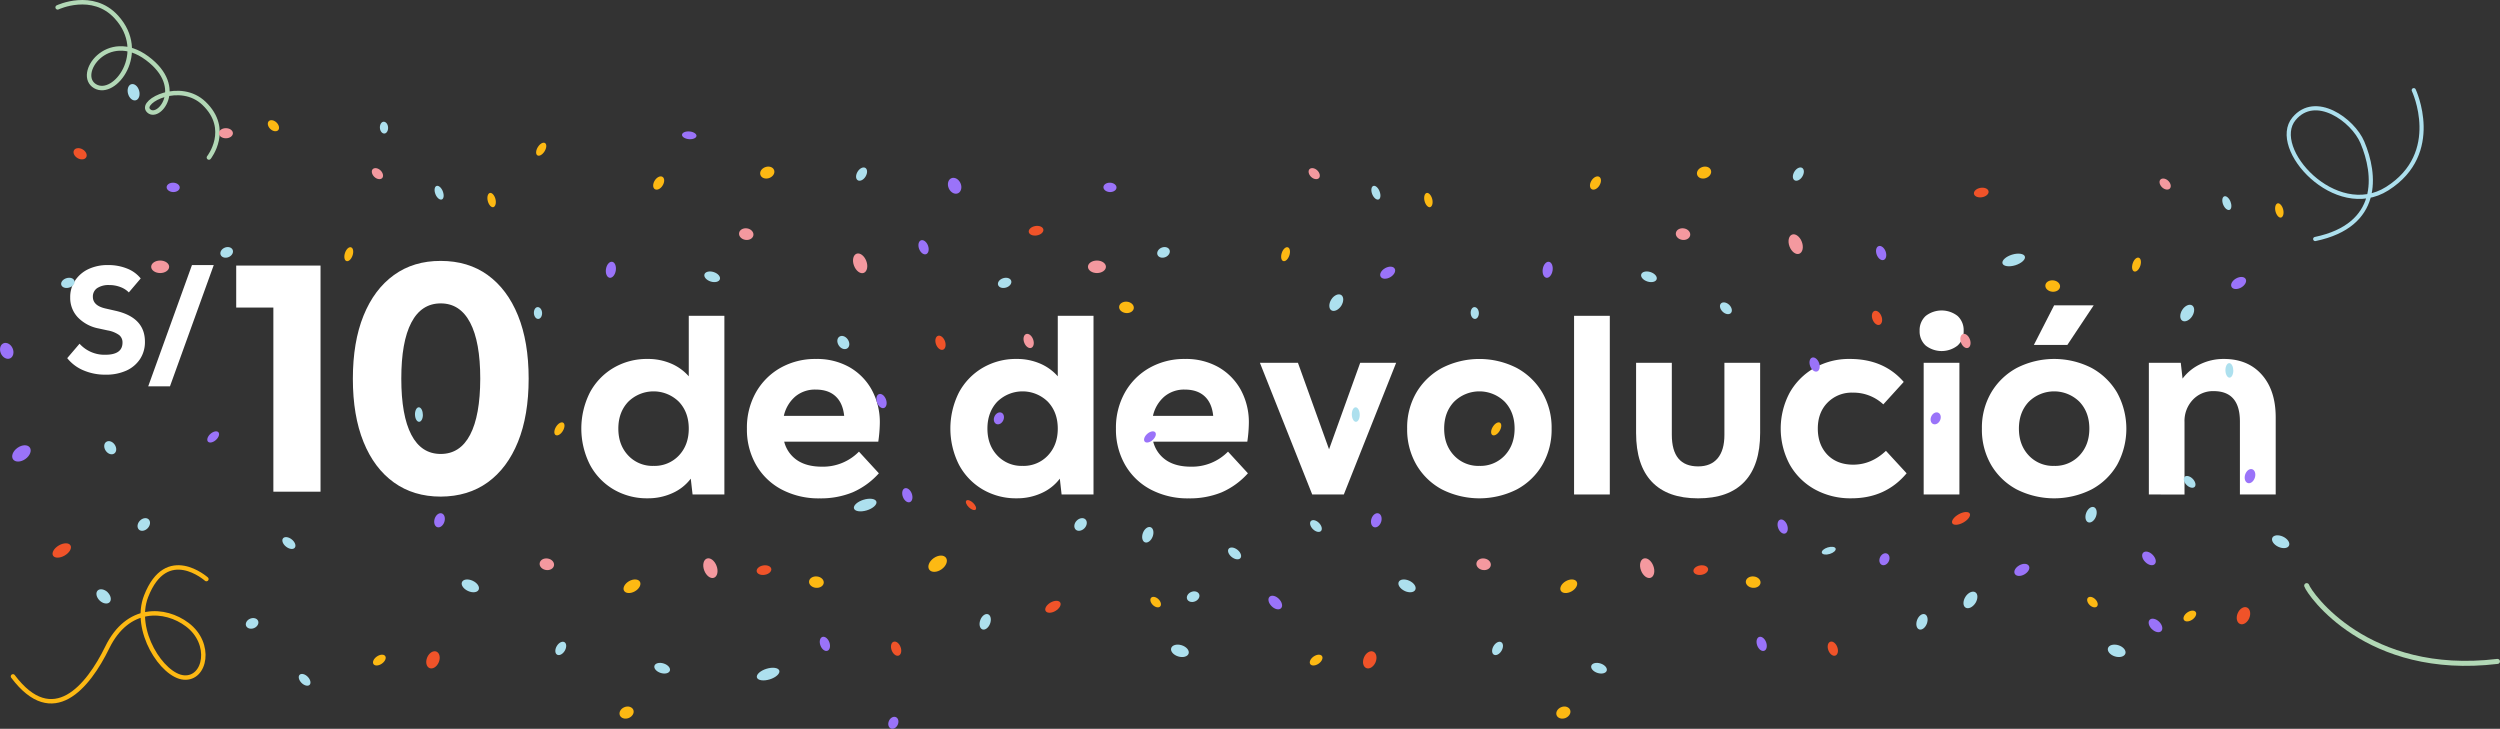 <svg xmlns="http://www.w3.org/2000/svg" viewBox="0 0 1235.54 360.17"><rect x="0" y="0" width="1235.54" height="360.17" fill="#333333" stroke="none"/><defs><style>.cls-1{fill:#fff;}.cls-10,.cls-2,.cls-3,.cls-9{fill:none;stroke-linecap:round;stroke-miterlimit:10;}.cls-2{stroke:#fdb913;stroke-width:2.19px;}.cls-10,.cls-3{stroke:#b2d8b6;}.cls-3{stroke-width:2.21px;}.cls-4{fill:#ade0ee;}.cls-5{fill:#9a73f9;}.cls-6{fill:#f4999f;}.cls-7{fill:#f05329;}.cls-8{fill:#fdb913;}.cls-9{stroke:#ade0ee;stroke-width:2.06px;}.cls-10{stroke-width:2.48px;}</style></defs><g id="Capa_2" data-name="Capa 2"><g id="Layer_1" data-name="Layer 1"><path class="cls-1" d="M33.22,177l6.09-7.13A16.59,16.59,0,0,0,52,175.33q8.54,0,8.54-6a4.59,4.59,0,0,0-1.67-3.75,13.82,13.82,0,0,0-5.61-2.27l-4.6-1a19.22,19.22,0,0,1-10.25-5.53A13.94,13.94,0,0,1,34.7,147a14.61,14.61,0,0,1,2.38-8.32A16.14,16.14,0,0,1,43.69,133a22.13,22.13,0,0,1,9.73-2,24.56,24.56,0,0,1,9.43,1.74,16.14,16.14,0,0,1,6.69,4.87l-5.87,6.91a11.27,11.27,0,0,0-4.12-2.64,15.06,15.06,0,0,0-5.54-1,10.18,10.18,0,0,0-6,1.52,5,5,0,0,0-2.11,4.27q0,4.38,6.24,5.79L57,153.57q14.62,3.27,14.63,15.3a15.27,15.27,0,0,1-2.42,8.58,16,16,0,0,1-6.79,5.72,24.28,24.28,0,0,1-10.33,2,27,27,0,0,1-10.88-2.15A20.26,20.26,0,0,1,33.22,177Z"/><path class="cls-1" d="M73.25,190.93,94.87,131h10.77L84,190.93Z"/><path class="cls-1" d="M135.1,243V152H116.74V131.25h41.67V243Z"/><path class="cls-1" d="M217.82,245.43q-13.42,0-23.16-7t-15-20q-5.27-13-5.27-31.21t5.27-31.22q5.26-13,15-20.05t23.16-7q13.56,0,23.23,7T256,155.93q5.28,13,5.27,31.22T256,218.36q-5.26,13-14.93,20T217.82,245.43Zm0-21.08q9.57,0,14.53-9.5t5-27.7q0-18.21-5-27.71t-14.53-9.5q-9.58,0-14.54,9.5t-4.95,27.71q0,18.19,4.95,27.7T217.82,224.35Z"/><path class="cls-1" d="M342.28,244.38l-.89-7.82a23.14,23.14,0,0,1-9,7.12,28.92,28.92,0,0,1-12.29,2.59,32.45,32.45,0,0,1-16.91-4.42,31.06,31.06,0,0,1-11.66-12.23,39.63,39.63,0,0,1,0-35.63,31.17,31.17,0,0,1,11.66-12.17,32.45,32.45,0,0,1,16.91-4.42,28.77,28.77,0,0,1,11.54,2.27,24.22,24.22,0,0,1,8.76,6.31v-29.9H358v88.3ZM323,230.25a16.45,16.45,0,0,0,12.55-5.17q4.85-5.18,4.85-13.25t-4.85-13.24a17.82,17.82,0,0,0-25.1,0q-4.86,5.17-4.86,13.24t4.86,13.25A16.42,16.42,0,0,0,323,230.25Z"/><path class="cls-1" d="M434.35,233.91a37.39,37.39,0,0,1-12.93,9.39,41.57,41.57,0,0,1-16.33,3,39.09,39.09,0,0,1-18.73-4.35,31.56,31.56,0,0,1-12.68-12.17,35,35,0,0,1-4.54-17.92A35.46,35.46,0,0,1,373.55,194a32.09,32.09,0,0,1,12.11-12.17,34.79,34.79,0,0,1,17.66-4.42,32.5,32.5,0,0,1,16.4,4,29.05,29.05,0,0,1,11.1,11.22,33.48,33.48,0,0,1,4,16.65,70.43,70.43,0,0,1-.76,9H387.56a15.67,15.67,0,0,0,6.36,9.14q4.74,3.22,12.3,3.22a24.87,24.87,0,0,0,18.29-7.44ZM403.2,192.54A15.15,15.15,0,0,0,393,196a17.66,17.66,0,0,0-5.61,9.52H417.2c-.43-4.21-1.83-7.42-4.23-9.65S407.32,192.54,403.2,192.54Z"/><path class="cls-1" d="M524.66,244.38l-.88-7.82a23.14,23.14,0,0,1-9,7.12,28.94,28.94,0,0,1-12.3,2.59,32.41,32.41,0,0,1-16.9-4.42,31.16,31.16,0,0,1-11.67-12.23,39.71,39.71,0,0,1,0-35.63,31.27,31.27,0,0,1,11.67-12.17,32.41,32.41,0,0,1,16.9-4.42A28.77,28.77,0,0,1,514,179.67a24.35,24.35,0,0,1,8.77,6.31v-29.9h17.66v88.3Zm-19.3-14.13a16.43,16.43,0,0,0,12.55-5.17q4.86-5.18,4.86-13.25t-4.86-13.24a17.82,17.82,0,0,0-25.1,0Q488,203.77,488,211.83t4.85,13.25A16.43,16.43,0,0,0,505.36,230.25Z"/><path class="cls-1" d="M616.74,233.91a37.57,37.57,0,0,1-12.93,9.39,41.62,41.62,0,0,1-16.34,3,39.14,39.14,0,0,1-18.73-4.35,31.53,31.53,0,0,1-12.67-12.17,35,35,0,0,1-4.55-17.92A35.47,35.47,0,0,1,555.94,194a32,32,0,0,1,12.11-12.17,34.77,34.77,0,0,1,17.66-4.42,32.46,32.46,0,0,1,16.39,4,29.05,29.05,0,0,1,11.1,11.22,33.48,33.48,0,0,1,4,16.65,68.62,68.62,0,0,1-.76,9H569.94a15.69,15.69,0,0,0,6.37,9.14q4.73,3.22,12.3,3.22a24.88,24.88,0,0,0,18.29-7.44Zm-31.16-41.37A15.12,15.12,0,0,0,575.43,196a17.61,17.61,0,0,0-5.62,9.52h29.77q-.63-6.32-4.22-9.65T585.58,192.54Z"/><path class="cls-1" d="M648.52,244.38l-25.86-65.09h18.8l15.38,42.76,15.39-42.76H690l-25.86,65.09Z"/><path class="cls-1" d="M695.44,211.83A34.28,34.28,0,0,1,700,194a32.69,32.69,0,0,1,12.68-12.17,40.7,40.7,0,0,1,36.89,0A32.81,32.81,0,0,1,762.23,194a34.28,34.28,0,0,1,4.6,17.84,34.64,34.64,0,0,1-4.54,17.85,32.24,32.24,0,0,1-12.61,12.17,41.11,41.11,0,0,1-37.09,0A32.24,32.24,0,0,1,700,229.68,34.64,34.64,0,0,1,695.44,211.83Zm35.7,18.42a16.45,16.45,0,0,0,12.55-5.17q4.84-5.18,4.85-13.25t-4.85-13.24a17.83,17.83,0,0,0-25.11,0q-4.85,5.17-4.85,13.24t4.85,13.25A16.44,16.44,0,0,0,731.14,230.25Z"/><path class="cls-1" d="M777.93,244.38v-88.3h17.66v88.3Z"/><path class="cls-1" d="M808.58,214V179.29h17.66v35.57q0,15.64,13,15.64,6.3,0,9.65-4t3.34-11.61V179.29h17.66V214q0,15.89-7.76,24.09t-22.89,8.2q-15.13,0-22.89-8.2T808.58,214Z"/><path class="cls-1" d="M932.06,222.81l10.22,11.1Q931.93,246.27,915,246.27a36.37,36.37,0,0,1-18.11-4.42,32.06,32.06,0,0,1-12.36-12.23,37.72,37.72,0,0,1-.06-35.51,32.33,32.33,0,0,1,12.17-12.23,34.51,34.51,0,0,1,17.6-4.48q16.77,0,26.61,11.35l-10.09,11.1a21.6,21.6,0,0,0-15.13-5.8A16.65,16.65,0,0,0,903.18,199q-4.8,4.92-4.79,12.86t4.79,12.93q4.79,4.86,12.74,4.86Q924.88,229.62,932.06,222.81Z"/><path class="cls-1" d="M948.71,163.53a9.5,9.5,0,0,1,3-7.38,12.81,12.81,0,0,1,15.76,0,9.5,9.5,0,0,1,3,7.38,9.35,9.35,0,0,1-3,7.25,12.81,12.81,0,0,1-15.76,0A9.35,9.35,0,0,1,948.71,163.53Zm2,80.85V179.29h17.66v65.09Z"/><path class="cls-1" d="M979.49,211.83a34.28,34.28,0,0,1,4.6-17.84,32.69,32.69,0,0,1,12.68-12.17,40.7,40.7,0,0,1,36.89,0A32.81,32.81,0,0,1,1046.28,194a37.13,37.13,0,0,1,.06,35.69,32.24,32.24,0,0,1-12.61,12.17,41.11,41.11,0,0,1-37.09,0A32.24,32.24,0,0,1,984,229.68,34.64,34.64,0,0,1,979.49,211.83Zm35.69,18.42a16.42,16.42,0,0,0,12.55-5.17q4.86-5.18,4.86-13.25t-4.86-13.24a17.82,17.82,0,0,0-25.1,0q-4.85,5.17-4.85,13.24t4.85,13.25A16.43,16.43,0,0,0,1015.18,230.25Zm-10-59.79,10-19.55h19.55l-13,19.55Z"/><path class="cls-1" d="M1062,244.38V179.29h15.77l.88,7.82a23.57,23.57,0,0,1,8.76-7.12,26.46,26.46,0,0,1,11.67-2.59q11.85,0,18.73,7.76t6.88,21.12v38.1H1107V208.3q0-15-13-15a13.61,13.61,0,0,0-10.28,4.29,15.22,15.22,0,0,0-4.1,11v35.82Z"/><path class="cls-2" d="M102,286.19s-19.67-17.5-29.8,8.51c-6.56,16.83,8,39.3,18.7,40.14S105,318.05,92.53,308.7C81.61,300.48,63.13,299.21,53,320c-9.51,19.46-26.86,40.55-46.59,14.28"/><path class="cls-3" d="M103.25,77.85s11-13.88-2.41-26.76c-11.71-11.22-31.29-1.2-27.65,3.36,4.65,5.81,19.19-11.08-.5-25.69S37.24,36.88,47,42.61,73.51,25.86,57.49,8.37c-11.77-12.86-29-4.73-29-4.73"/><path class="cls-4" d="M141.36,270.16c-1.61-1.28-2.27-3.11-1.49-4.1s2.73-.75,4.33.53,2.27,3.11,1.49,4.1-2.72.75-4.33-.53"/><path class="cls-5" d="M6.22,172.12c.91,2,.35,4.29-1.25,5s-3.63-.39-4.53-2.44-.35-4.3,1.24-5,3.63.38,4.54,2.44"/><path class="cls-6" d="M83.6,131.85c0,1.71-2,3.1-4.44,3.1s-4.45-1.39-4.45-3.1,2-3.09,4.45-3.09,4.44,1.39,4.44,3.09"/><path class="cls-4" d="M36.78,138.76c-.41-1.27-2.18-1.84-4-1.26s-2.89,2.06-2.48,3.33,2.18,1.84,4,1.27,2.89-2.07,2.48-3.34"/><path class="cls-5" d="M14.73,221.16c1.08,1.52.11,4.07-2.18,5.69s-5,1.69-6.09.17-.1-4.07,2.18-5.69,5-1.7,6.09-.17"/><path class="cls-5" d="M106.7,217.45c-1.42,1.28-3.19,1.64-3.93.81s-.2-2.55,1.23-3.83,3.19-1.64,3.94-.81.19,2.55-1.24,3.83"/><path class="cls-4" d="M56.69,219.76c1.09,1.6,1,3.57-.25,4.4s-3.09.21-4.18-1.38-1-3.57.25-4.4,3.1-.21,4.18,1.38"/><path class="cls-7" d="M34.84,269.56c.8,1.37-.5,3.61-2.89,5s-5,1.38-5.76,0,.5-3.6,2.89-5,5-1.39,5.76,0"/><path class="cls-4" d="M68.77,44.83c.61,2.19-.12,4.31-1.64,4.73s-3.23-1-3.84-3.21.12-4.32,1.63-4.74,3.24,1,3.85,3.22"/><path class="cls-8" d="M136.67,60.55c1.28,1.23,1.62,3,.77,3.83s-2.57.58-3.85-.65-1.62-2.95-.77-3.83,2.58-.59,3.85.65"/><path class="cls-6" d="M188.08,84.23c1.27,1.23,1.61,3,.76,3.82s-2.57.59-3.85-.64-1.62-3-.76-3.83,2.57-.59,3.85.65"/><path class="cls-4" d="M352.7,134.45c2.11.67,3.49,2.25,3.08,3.55s-2.45,1.8-4.56,1.13-3.48-2.26-3.07-3.55,2.45-1.8,4.55-1.13"/><path class="cls-5" d="M304.33,133.72c-.34,2.18-1.71,3.78-3.05,3.56s-2.14-2.15-1.8-4.33,1.72-3.78,3.06-3.57,2.14,2.16,1.79,4.34"/><path class="cls-8" d="M269.14,74.78c-1.05,1.69-2.63,2.59-3.55,2s-.82-2.39.22-4.08,2.63-2.59,3.55-2,.82,2.39-.22,4.08"/><path class="cls-8" d="M327.49,91.66c-1,1.69-2.76,2.51-3.85,1.84s-1.11-2.58-.07-4.26,2.76-2.51,3.85-1.84,1.11,2.57.07,4.26"/><path class="cls-4" d="M427.77,87.25c-1,1.69-2.76,2.51-3.85,1.84s-1.11-2.57-.07-4.26,2.76-2.51,3.84-1.84,1.12,2.58.08,4.26"/><path class="cls-6" d="M428.14,129c1,2.62.41,5.25-1.28,5.88s-3.83-1-4.81-3.61-.4-5.26,1.28-5.88,3.84,1,4.81,3.61"/><path class="cls-4" d="M582.27,324.42c-2.38-.73-3.92-2.57-3.45-4.1s2.78-2.17,5.16-1.44,3.93,2.57,3.46,4.1-2.79,2.17-5.17,1.44"/><path class="cls-8" d="M569.76,299c-1.23-1.2-1.6-2.81-.83-3.6s2.39-.45,3.61.75,1.6,2.8.83,3.59-2.39.46-3.61-.74"/><path class="cls-5" d="M628.46,299.6c-1.58-1.54-2.05-3.61-1.06-4.63s3.07-.59,4.65,1,2.06,3.61,1.07,4.63-3.07.59-4.66-1"/><path class="cls-4" d="M569.66,265.2c-.78,2.06-2.49,3.33-3.81,2.83s-1.77-2.58-1-4.65,2.49-3.33,3.82-2.83,1.77,2.58,1,4.65"/><path class="cls-7" d="M511.65,111.71c2-.34,3.79.43,4,1.71s-1.23,2.59-3.22,2.93-3.79-.42-4-1.7,1.23-2.6,3.22-2.94"/><path class="cls-5" d="M458.63,121.37c.7,1.89.29,3.79-.92,4.24s-2.76-.71-3.47-2.6-.29-3.78.92-4.24,2.77.72,3.47,2.6"/><path class="cls-5" d="M437.85,197.38c.71,1.89.29,3.78-.92,4.24s-2.76-.72-3.47-2.6-.29-3.79.93-4.24,2.76.71,3.46,2.6"/><path class="cls-7" d="M478.83,250.71c-1.27-1.22-1.83-2.7-1.25-3.3s2.08-.1,3.35,1.12,1.83,2.7,1.25,3.3-2.08.1-3.35-1.12"/><path class="cls-4" d="M428.39,252.23c-3.06.94-5.9.52-6.34-.93s1.67-3.38,4.73-4.32,5.89-.53,6.34.92-1.67,3.39-4.73,4.33"/><path class="cls-7" d="M467,168.58c.7,1.89.29,3.79-.92,4.24s-2.77-.71-3.47-2.6-.29-3.78.92-4.24,2.76.72,3.47,2.6"/><path class="cls-6" d="M510.57,167.69c.71,1.89.29,3.79-.92,4.24s-2.76-.71-3.47-2.6-.29-3.78.93-4.24,2.76.72,3.46,2.6"/><path class="cls-8" d="M557,149.1c2,.21,3.5,1.63,3.35,3.18s-1.92,2.64-3.92,2.43-3.5-1.63-3.34-3.17S555,148.9,557,149.1"/><path class="cls-5" d="M491.52,205.76c.71-1.54,2.26-2.34,3.45-1.79s1.57,2.25.85,3.79-2.25,2.33-3.44,1.78-1.58-2.25-.86-3.78"/><path class="cls-6" d="M368.35,118.54c-2-.32-3.33-1.85-3.08-3.41s2.05-2.58,4-2.26,3.33,1.85,3.07,3.41-2,2.58-4,2.26"/><path class="cls-8" d="M380.14,88c-1.87.65-3.81,0-4.33-1.54s.58-3.23,2.45-3.88,3.81,0,4.33,1.53S382,87.31,380.14,88"/><path class="cls-5" d="M340.47,68.78c-2-.17-3.5-1.16-3.41-2.21s1.77-1.77,3.74-1.6,3.5,1.16,3.41,2.21-1.76,1.77-3.74,1.6"/><path class="cls-4" d="M113,127.06c-1.64.68-3.4.18-3.94-1.1s.37-2.88,2-3.56,3.41-.18,3.94,1.1-.37,2.88-2,3.56"/><path class="cls-8" d="M244.86,98.37c.49,1.92,0,3.69-1,4s-2.29-1.06-2.79-3,0-3.7,1-4,2.29,1.07,2.79,3"/><path class="cls-4" d="M218.84,94.59c.73,1.84.5,3.66-.5,4s-2.41-.78-3.14-2.62-.5-3.66.51-4.06,2.41.78,3.13,2.63"/><path class="cls-4" d="M191.8,63c.08,1.62-.76,3-1.88,3s-2.09-1.22-2.17-2.84.76-3,1.88-3,2.09,1.21,2.17,2.84"/><path class="cls-7" d="M42.59,77.75c-.69,1.19-2.6,1.37-4.26.4s-2.43-2.72-1.74-3.91,2.61-1.37,4.27-.4,2.43,2.72,1.73,3.91"/><path class="cls-6" d="M115.11,65.84c0,1.38-1.56,2.5-3.48,2.5s-3.47-1.12-3.47-2.5,1.55-2.5,3.47-2.5,3.48,1.12,3.48,2.5"/><path class="cls-5" d="M85.49,94.92c1.79.07,3.28-.9,3.34-2.18s-1.35-2.38-3.14-2.45-3.28.9-3.34,2.17,1.36,2.38,3.14,2.46"/><path class="cls-4" d="M69.1,257.37c1.32-1.4,3.27-1.72,4.35-.71s.88,3-.44,4.38-3.27,1.73-4.34.71-.89-3,.43-4.38"/><path class="cls-4" d="M53.18,292.71c1.63,1.59,2.07,3.79,1,4.91s-3.3.76-4.94-.83-2.08-3.79-1-4.91,3.31-.76,5,.83"/><path class="cls-8" d="M188.71,328c-1.59,1.1-3.44,1.2-4.12.22s.07-2.67,1.67-3.77,3.44-1.2,4.12-.22-.07,2.67-1.67,3.77"/><path class="cls-4" d="M149,337.48c-1.36-1.39-1.77-3.19-.91-4s2.64-.39,4,1,1.76,3.19.91,4-2.64.38-4-1"/><path class="cls-4" d="M328,327.9c2.1.66,3.48,2.25,3.07,3.55s-2.45,1.8-4.56,1.13-3.48-2.26-3.07-3.55,2.45-1.8,4.56-1.13"/><path class="cls-4" d="M231.28,292.07c-2.28-1.05-3.6-3-2.95-4.42s3-1.68,5.28-.63,3.59,3,2.95,4.42-3,1.68-5.28.63"/><path class="cls-8" d="M278.14,213c-1,1.68-2.63,2.59-3.55,2s-.82-2.39.22-4.08,2.63-2.59,3.55-2,.82,2.39-.22,4.08"/><path class="cls-6" d="M354.13,279.66c1,2.62.41,5.26-1.28,5.88s-3.83-1-4.81-3.61-.4-5.25,1.28-5.88,3.84,1,4.81,3.61"/><path class="cls-4" d="M662.85,151.16c-1.36,2.08-3.56,3.06-4.89,2.19s-1.32-3.28,0-5.37,3.56-3.06,4.9-2.18,1.31,3.27,0,5.36"/><path class="cls-8" d="M313.77,292.25c-2.17,1.23-4.56,1.1-5.36-.29s.33-3.52,2.49-4.75,4.56-1.1,5.36.29-.33,3.52-2.49,4.75"/><path class="cls-5" d="M687.08,137c-1.92,1.09-4,1-4.74-.25s.28-3.12,2.2-4.21,4.05-1,4.75.25-.29,3.12-2.21,4.21"/><path class="cls-4" d="M489.31,308.22c-.78,2.07-2.49,3.34-3.82,2.83s-1.77-2.58-1-4.65,2.49-3.33,3.82-2.83,1.77,2.59,1,4.65"/><path class="cls-7" d="M377.19,279.45c2-.34,3.79.42,4,1.7s-1.22,2.59-3.22,2.93-3.78-.42-4-1.7,1.22-2.6,3.21-2.93"/><path class="cls-5" d="M450.61,243.93c.7,1.89.29,3.78-.92,4.23s-2.77-.71-3.47-2.6-.29-3.78.92-4.23,2.77.71,3.47,2.6"/><path class="cls-5" d="M409.87,317.39c.7,1.89.29,3.79-.93,4.24s-2.76-.72-3.46-2.6-.29-3.79.92-4.24,2.76.71,3.47,2.6"/><path class="cls-4" d="M380.42,335.76c-3.05.94-5.89.53-6.34-.92s1.67-3.38,4.73-4.32,5.9-.53,6.34.92-1.67,3.38-4.73,4.32"/><path class="cls-7" d="M445.07,319.77c.71,1.88.29,3.78-.92,4.23s-2.76-.71-3.47-2.6-.29-3.78.93-4.23,2.76.71,3.46,2.6"/><path class="cls-8" d="M403.77,284.89c2,.2,3.49,1.62,3.34,3.17s-1.92,2.64-3.92,2.44-3.5-1.63-3.34-3.18,1.91-2.64,3.92-2.43"/><path class="cls-5" d="M439.36,356.21c.71-1.53,2.25-2.33,3.44-1.78s1.58,2.25.86,3.79-2.26,2.33-3.45,1.78-1.57-2.25-.85-3.79"/><path class="cls-6" d="M269.8,281.7c-2-.32-3.34-1.85-3.08-3.41s2-2.58,4-2.26,3.34,1.85,3.08,3.42-2.05,2.57-4,2.25"/><path class="cls-8" d="M310.69,354.87c-1.85.71-3.81.08-4.37-1.4s.47-3.26,2.32-4,3.81-.08,4.38,1.4-.48,3.26-2.33,4"/><path class="cls-4" d="M279.11,321.63c-1,1.7-2.71,2.56-3.8,1.91s-1.15-2.55-.14-4.25,2.71-2.56,3.8-1.92,1.15,2.55.14,4.26"/><path class="cls-4" d="M125.56,310.42c-1.64.67-3.4.18-3.93-1.1s.36-2.88,2-3.56,3.4-.19,3.93,1.1-.37,2.88-2,3.56"/><path class="cls-5" d="M219.62,257.91c-.61,1.88-2.18,3.07-3.5,2.64s-1.91-2.3-1.3-4.19,2.17-3.07,3.5-2.64,1.9,2.3,1.3,4.19"/><path class="cls-7" d="M216.84,327.32c-.94,2.24-3,3.53-4.57,2.86s-2.09-3-1.14-5.27,3-3.53,4.57-2.87,2.09,3,1.14,5.28"/><path class="cls-8" d="M174.25,126.21c-.61,1.89-1.94,3.15-3,2.82s-1.37-2.13-.76-4,1.93-3.14,3-2.81,1.37,2.13.77,4"/><path class="cls-4" d="M209,204.83c.06,2-.78,3.61-1.86,3.64s-2-1.56-2.05-3.54.78-3.61,1.86-3.64,2,1.56,2,3.54"/><path class="cls-4" d="M267.91,154.57c.08,1.63-.76,3-1.88,3.05s-2.09-1.22-2.17-2.85.76-3,1.88-3,2.09,1.22,2.17,2.84"/><path class="cls-4" d="M608.73,275.29c-1.61-1.28-2.28-3.12-1.49-4.1s2.72-.75,4.33.53,2.27,3.11,1.48,4.1-2.72.74-4.32-.53"/><path class="cls-5" d="M474.69,90.53c.91,2,.35,4.29-1.25,5s-3.63-.39-4.54-2.44-.35-4.3,1.25-5,3.63.38,4.54,2.44"/><path class="cls-6" d="M546.57,131.85c0,1.71-2,3.1-4.44,3.1s-4.45-1.39-4.45-3.1,2-3.09,4.45-3.09,4.44,1.39,4.44,3.09"/><path class="cls-4" d="M499.75,138.76c-.41-1.27-2.18-1.84-4-1.26s-2.89,2.06-2.48,3.33,2.18,1.84,4,1.27,2.89-2.07,2.48-3.34"/><path class="cls-8" d="M467.53,275.67c1.08,1.52.1,4.07-2.18,5.68s-5,1.7-6.09.18-.11-4.07,2.18-5.69,5-1.7,6.09-.17"/><path class="cls-5" d="M569.67,217.45c-1.42,1.28-3.19,1.64-3.93.81s-.2-2.55,1.23-3.83,3.19-1.64,3.94-.81.19,2.55-1.24,3.83"/><path class="cls-4" d="M419,167.78c1.08,1.59,1,3.56-.25,4.39s-3.1.22-4.18-1.38-1-3.56.25-4.4,3.09-.21,4.18,1.39"/><path class="cls-7" d="M524,297.79c.66,1.15-.42,3-2.41,4.17s-4.15,1.15-4.82,0,.42-3,2.41-4.16,4.15-1.16,4.82,0"/><path class="cls-6" d="M651.05,84.23c1.27,1.23,1.61,3,.76,3.82s-2.57.59-3.85-.64-1.62-3-.76-3.83,2.57-.59,3.85.65"/><path class="cls-4" d="M815.68,134.45c2.1.67,3.48,2.25,3.07,3.55s-2.45,1.8-4.56,1.13-3.48-2.26-3.07-3.55,2.45-1.8,4.56-1.13"/><path class="cls-5" d="M767.31,133.72c-.35,2.18-1.72,3.78-3.06,3.56s-2.14-2.15-1.8-4.33,1.72-3.78,3.06-3.57,2.14,2.16,1.8,4.34"/><path class="cls-8" d="M790.46,91.66c-1,1.69-2.76,2.51-3.84,1.84s-1.12-2.58-.08-4.26,2.76-2.51,3.85-1.84,1.11,2.57.07,4.26"/><path class="cls-4" d="M890.74,87.25c-1,1.69-2.76,2.51-3.85,1.84s-1.11-2.57-.07-4.26,2.76-2.51,3.85-1.84,1.11,2.58.07,4.26"/><path class="cls-6" d="M890.5,119.53c1,2.62.4,5.25-1.28,5.88s-3.84-1-4.82-3.61-.4-5.26,1.28-5.88,3.84,1,4.82,3.61"/><path class="cls-4" d="M1045.24,324.42c-2.38-.73-3.92-2.57-3.45-4.1s2.78-2.17,5.16-1.44,3.93,2.57,3.46,4.1-2.79,2.17-5.17,1.44"/><path class="cls-8" d="M1032.73,299c-1.23-1.2-1.6-2.81-.83-3.6s2.39-.45,3.61.75,1.6,2.8.83,3.59-2.38.46-3.61-.74"/><path class="cls-5" d="M1063.48,310.94c-1.58-1.54-2.06-3.62-1.07-4.63s3.08-.59,4.66.95,2.06,3.62,1.07,4.64-3.08.58-4.66-1"/><path class="cls-4" d="M1035.85,255.29c-.78,2.07-2.49,3.34-3.82,2.84s-1.77-2.59-1-4.65,2.49-3.34,3.82-2.84,1.77,2.59,1,4.65"/><path class="cls-7" d="M978.78,92.84c2-.34,3.79.43,4,1.71s-1.22,2.59-3.22,2.93-3.79-.42-4-1.7,1.22-2.6,3.21-2.94"/><path class="cls-5" d="M931.89,124.24c.7,1.89.29,3.78-.93,4.23s-2.76-.71-3.46-2.6-.29-3.78.92-4.23,2.76.71,3.47,2.6"/><path class="cls-5" d="M899,179.34c.71,1.88.29,3.78-.92,4.23s-2.76-.71-3.46-2.6-.29-3.78.92-4.23,2.76.71,3.46,2.6"/><path class="cls-7" d="M970.3,258.25c-2.38,1.33-4.82,1.49-5.45.36s.79-3.12,3.17-4.45,4.83-1.49,5.46-.36-.79,3.12-3.18,4.45"/><path class="cls-4" d="M904.3,273.77c-1.89.58-3.64.33-3.91-.57s1-2.08,2.91-2.66,3.64-.33,3.91.57-1,2.08-2.91,2.66"/><path class="cls-7" d="M929.84,156.29c.71,1.88.3,3.78-.92,4.23s-2.76-.71-3.46-2.6-.29-3.78.92-4.23,2.76.71,3.46,2.6"/><path class="cls-6" d="M973.54,167.69c.71,1.89.29,3.79-.92,4.24s-2.76-.71-3.46-2.6-.29-3.78.92-4.24,2.76.72,3.46,2.6"/><path class="cls-8" d="M1014.77,138.56c2,.2,3.5,1.63,3.34,3.18s-1.91,2.64-3.92,2.43-3.49-1.63-3.34-3.18,1.91-2.64,3.92-2.43"/><path class="cls-5" d="M954.49,205.76c.71-1.54,2.26-2.34,3.45-1.79s1.57,2.25.86,3.79-2.26,2.33-3.45,1.78-1.58-2.25-.86-3.78"/><path class="cls-6" d="M831.32,118.54c-2-.32-3.33-1.85-3.08-3.41s2-2.58,4-2.26,3.33,1.85,3.08,3.41-2.05,2.58-4,2.26"/><path class="cls-8" d="M843.11,88c-1.87.65-3.81,0-4.33-1.54s.58-3.23,2.45-3.88,3.81,0,4.33,1.53S845,87.31,843.11,88"/><path class="cls-4" d="M576,127.06c-1.64.68-3.4.18-3.94-1.1s.37-2.88,2-3.56,3.41-.18,3.94,1.1-.37,2.88-2,3.56"/><path class="cls-8" d="M707.83,98.37c.49,1.92,0,3.69-1,4s-2.29-1.06-2.79-3,0-3.7,1-4,2.29,1.07,2.79,3"/><path class="cls-4" d="M681.81,94.59c.73,1.84.5,3.66-.5,4s-2.41-.78-3.14-2.62-.49-3.66.51-4.06,2.41.78,3.13,2.63"/><path class="cls-5" d="M548.46,94.92c1.79.07,3.28-.9,3.34-2.18s-1.35-2.38-3.14-2.45-3.28.9-3.33,2.17,1.35,2.38,3.13,2.46"/><path class="cls-4" d="M532.07,257.37c1.33-1.4,3.27-1.72,4.35-.71s.88,3-.44,4.38-3.27,1.73-4.34.71-.89-3,.43-4.38"/><path class="cls-4" d="M854.61,150.66c1.35,1.31,1.71,3.13.81,4.06s-2.73.63-4.08-.69-1.72-3.12-.82-4.05,2.73-.63,4.09.68"/><path class="cls-8" d="M651.68,328c-1.59,1.1-3.44,1.2-4.12.22s.07-2.67,1.67-3.77,3.44-1.2,4.12-.22-.07,2.67-1.67,3.77"/><path class="cls-4" d="M648.81,261.47c-1.35-1.38-1.76-3.18-.91-4s2.64-.38,4,1,1.77,3.18.92,4-2.65.38-4-1"/><path class="cls-4" d="M791,327.9c2.1.66,3.48,2.25,3.07,3.55s-2.45,1.8-4.56,1.13-3.48-2.26-3.07-3.55,2.45-1.8,4.56-1.13"/><path class="cls-4" d="M694.25,292.07c-2.28-1.05-3.6-3-3-4.42s3-1.68,5.28-.63,3.59,3,2.95,4.42-3,1.68-5.28.63"/><path class="cls-8" d="M741.11,213c-1,1.68-2.63,2.59-3.55,2s-.82-2.39.22-4.08,2.63-2.59,3.55-2,.82,2.39-.22,4.08"/><path class="cls-6" d="M817.1,279.66c1,2.62.41,5.26-1.28,5.88s-3.83-1-4.81-3.61-.4-5.25,1.28-5.88,3.84,1,4.81,3.61"/><path class="cls-4" d="M976.26,298.08c-1.36,2.09-3.55,3.07-4.89,2.19s-1.32-3.28,0-5.36,3.56-3.06,4.9-2.19,1.31,3.28,0,5.36"/><path class="cls-8" d="M776.74,292.25c-2.17,1.23-4.56,1.1-5.36-.29s.33-3.52,2.49-4.75,4.57-1.1,5.36.29-.33,3.52-2.49,4.75"/><path class="cls-5" d="M1000.49,283.88c-1.92,1.09-4,1-4.74-.26s.28-3.12,2.2-4.21,4-1,4.75.26-.29,3.11-2.21,4.21"/><path class="cls-4" d="M952.28,308.22c-.78,2.07-2.49,3.34-3.82,2.83s-1.77-2.58-1-4.65,2.49-3.33,3.82-2.83,1.77,2.59,1,4.65"/><path class="cls-7" d="M840.16,279.45c2-.34,3.79.42,4,1.7s-1.22,2.59-3.22,2.93-3.78-.42-4-1.7,1.22-2.6,3.21-2.93"/><path class="cls-5" d="M883.21,259.42c.71,1.89.29,3.78-.92,4.23s-2.76-.71-3.46-2.6-.29-3.78.92-4.23,2.76.71,3.46,2.6"/><path class="cls-5" d="M872.84,317.39c.7,1.89.29,3.79-.93,4.24s-2.76-.72-3.46-2.6-.29-3.79.92-4.24,2.76.71,3.47,2.6"/><path class="cls-4" d="M996,131.1c-3.06.94-5.9.53-6.34-.92s1.67-3.39,4.72-4.33,5.9-.52,6.35.93S999,130.16,996,131.1"/><path class="cls-7" d="M908,319.77c.71,1.88.29,3.78-.92,4.23s-2.76-.71-3.47-2.6-.29-3.78.93-4.23,2.76.71,3.46,2.6"/><path class="cls-8" d="M866.74,284.89c2,.2,3.49,1.62,3.34,3.17s-1.91,2.64-3.92,2.44-3.5-1.63-3.34-3.18,1.91-2.64,3.92-2.43"/><path class="cls-5" d="M929.17,275.38c.72-1.54,2.26-2.33,3.45-1.78s1.57,2.25.86,3.78-2.26,2.34-3.45,1.79-1.57-2.25-.86-3.79"/><path class="cls-6" d="M732.77,281.7c-2-.32-3.34-1.85-3.08-3.41s2-2.58,4-2.26,3.34,1.85,3.08,3.42-2,2.57-4,2.25"/><path class="cls-8" d="M773.66,354.87c-1.85.71-3.81.08-4.37-1.4s.47-3.26,2.32-4,3.81-.08,4.38,1.4-.48,3.26-2.33,4"/><path class="cls-4" d="M742.08,321.63c-1,1.7-2.71,2.56-3.8,1.91s-1.15-2.55-.14-4.25,2.71-2.56,3.8-1.92,1.15,2.55.14,4.26"/><path class="cls-4" d="M590.64,297.21c-1.64.68-3.41.19-3.94-1.1s.37-2.87,2-3.55,3.41-.19,3.94,1.1-.37,2.87-2,3.55"/><path class="cls-5" d="M682.59,257.91c-.61,1.88-2.18,3.07-3.5,2.64s-1.9-2.3-1.3-4.19,2.18-3.07,3.5-2.64,1.9,2.3,1.3,4.19"/><path class="cls-7" d="M679.82,327.32c-1,2.24-3,3.53-4.58,2.86s-2.09-3-1.14-5.27,3-3.53,4.57-2.87,2.09,3,1.15,5.28"/><path class="cls-8" d="M637.22,126.21c-.61,1.89-1.94,3.15-3,2.82s-1.36-2.13-.76-4,1.94-3.14,3-2.81,1.37,2.13.77,4"/><path class="cls-4" d="M672,204.83c.06,2-.78,3.61-1.86,3.64s-2-1.56-2.05-3.54.78-3.61,1.86-3.64,2,1.56,2.05,3.54"/><path class="cls-5" d="M1060.26,277.78c-1.58-1.54-2.06-3.61-1.07-4.63s3.08-.59,4.66,1,2.06,3.61,1.07,4.63-3.08.59-4.66-1"/><path class="cls-4" d="M1083.4,156.3c-1.36,2.08-3.56,3.06-4.89,2.19s-1.32-3.28,0-5.36,3.56-3.07,4.89-2.19,1.32,3.27,0,5.36"/><path class="cls-5" d="M1107.63,142.09c-1.92,1.09-4,1-4.74-.25s.28-3.12,2.2-4.21,4.05-1,4.75.25-.29,3.12-2.21,4.21"/><path class="cls-6" d="M1071.6,89.37c1.27,1.23,1.61,2.95.76,3.82s-2.57.59-3.85-.64-1.62-3-.76-3.83,2.57-.59,3.85.65"/><path class="cls-8" d="M1128.38,103.51c.49,1.92,0,3.69-1,4s-2.29-1.06-2.79-3,0-3.7,1-4,2.29,1.07,2.79,3"/><path class="cls-4" d="M1102.36,99.73c.73,1.84.5,3.66-.5,4s-2.41-.78-3.14-2.62-.5-3.66.51-4.06,2.41.78,3.13,2.63"/><path class="cls-8" d="M1083.48,306.22c-1.6,1.11-3.44,1.2-4.12.22s.07-2.67,1.67-3.77,3.44-1.2,4.12-.22-.07,2.67-1.67,3.77"/><path class="cls-4" d="M1080.61,239.65c-1.36-1.38-1.77-3.18-.92-4s2.65-.38,4,1,1.77,3.19.92,4-2.64.38-4-1"/><path class="cls-4" d="M1126,270.25c-2.27-1.05-3.59-3-3-4.42s3-1.68,5.28-.63,3.6,3,3,4.42-3,1.68-5.28.63"/><path class="cls-5" d="M1114.38,236.09c-.6,1.88-2.17,3.07-3.49,2.64s-1.91-2.3-1.3-4.19,2.17-3.07,3.49-2.64,1.91,2.3,1.3,4.19"/><path class="cls-7" d="M1111.61,305.5c-.95,2.25-3,3.53-4.57,2.86s-2.09-3-1.14-5.27,3-3.53,4.57-2.87,2.09,3,1.14,5.28"/><path class="cls-8" d="M1057.77,131.35c-.61,1.89-1.94,3.15-3,2.82s-1.37-2.13-.76-4,1.93-3.14,3-2.81,1.37,2.13.77,4"/><path class="cls-4" d="M1103.75,183c0,2-.78,3.61-1.86,3.64s-2-1.56-2.05-3.54.78-3.61,1.86-3.64,2,1.56,2,3.54"/><path class="cls-4" d="M730.88,154.57c.08,1.63-.76,3-1.88,3.05s-2.09-1.22-2.17-2.85.76-3,1.88-3,2.09,1.22,2.17,2.84"/><path class="cls-9" d="M1192.92,44.56s14.65,31.1-13.12,48.67c-25.45,16.1-58.23-19.92-46.06-34.54,10.55-12.68,29.07.56,33.78,11.65,6.76,15.94,9.13,41-23.31,47.78"/><path class="cls-10" d="M1140,289.43c1.3,3.87,29.71,45.2,94.28,37.45"/></g></g></svg>